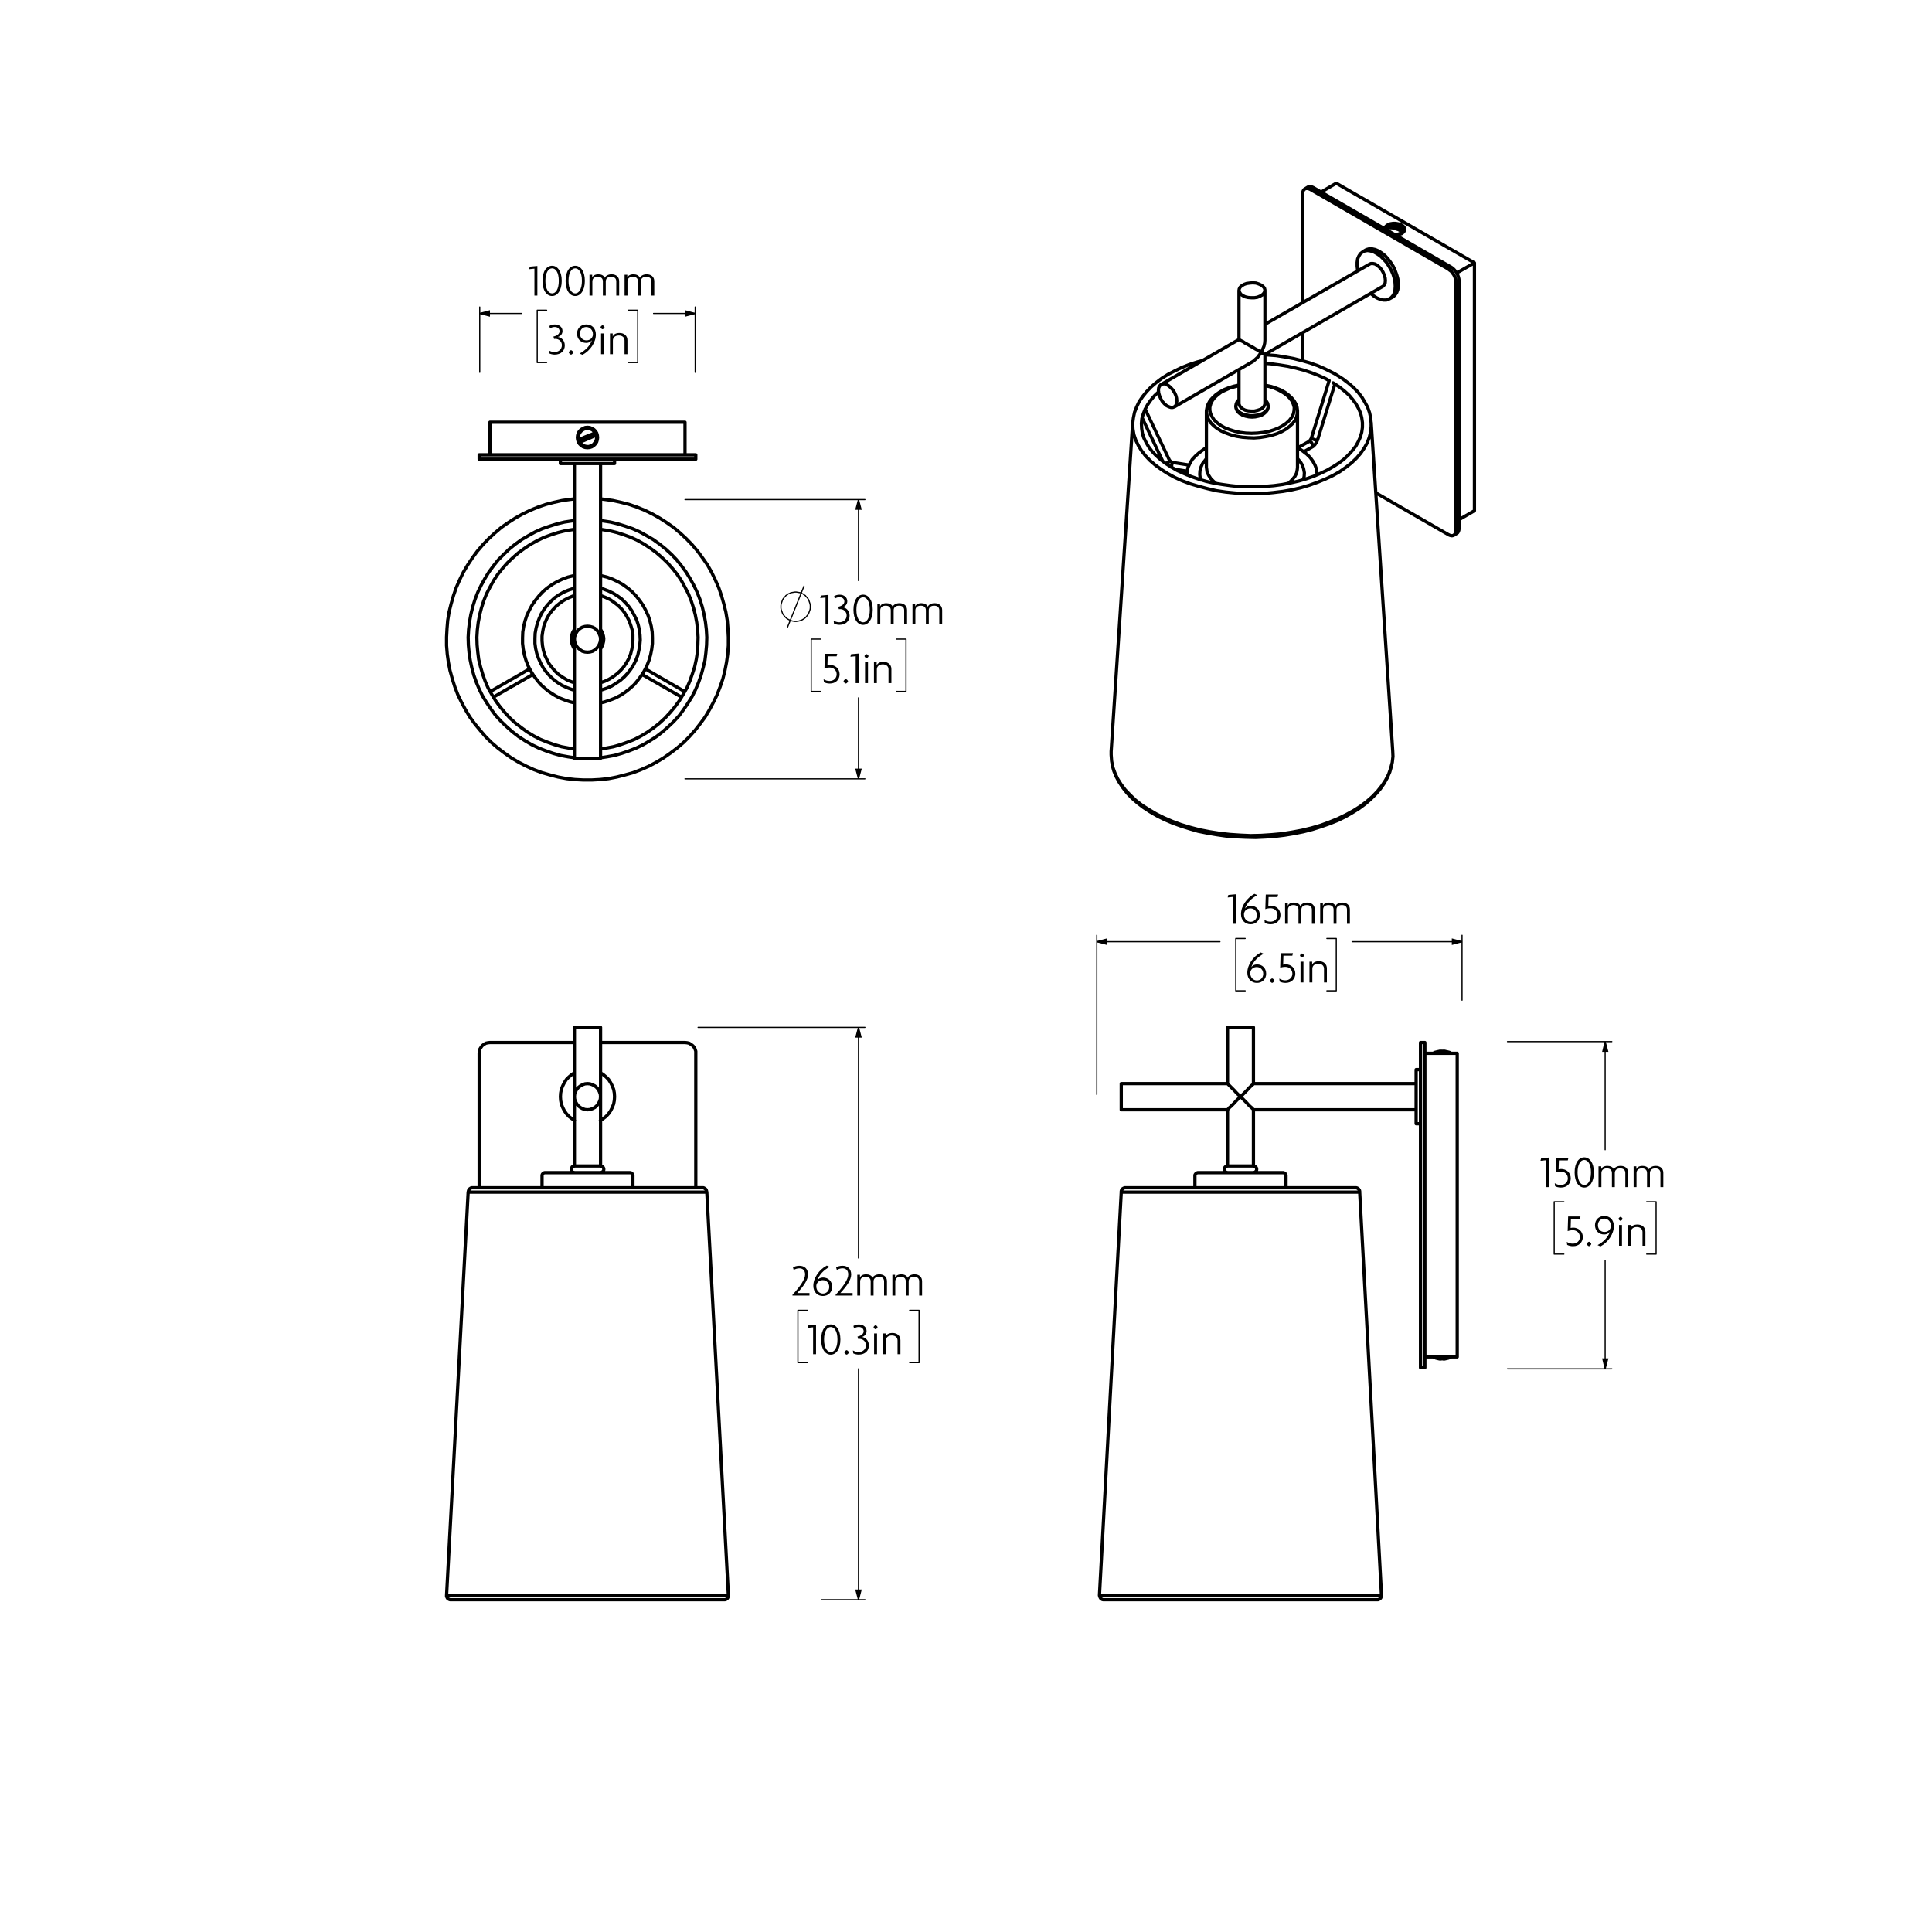 <?xml version="1.0" encoding="UTF-8"?>
<svg id="Layer_1" xmlns="http://www.w3.org/2000/svg" version="1.1" viewBox="0 0 841.89 841.89">
  <!-- Generator: Adobe Illustrator 29.4.0, SVG Export Plug-In . SVG Version: 2.1.0 Build 152)  -->
  <defs>
    <style>
      .st0 {
        stroke-width: 1.42px;
      }

      .st0, .st1 {
        stroke-linecap: round;
        stroke-linejoin: round;
      }

      .st0, .st1, .st2 {
        fill: none;
        stroke: #000;
      }

      .st1, .st2 {
        stroke-width: .51px;
      }

      .st2 {
        stroke-miterlimit: 10;
      }
    </style>
  </defs>
  <path class="st0" d="M303.2,458.99v-.9l-.3-.9-.4-.8-.6-.7-.8-.6-.8-.5-.9-.2-.9-.1M208.8,458.99v58.6M213.5,454.29l-.9.1-.9.2-.8.5-.8.6-.5.7-.5.8-.2.9-.1.9M303.2,517.59v-58.6M250.3,454.29h-36.8M298.5,454.29h-36.8M261.6,488.29l1.2-.8,1.3-1,1.1-1.2.9-1.3.7-1.4.6-1.5.3-1.6.1-1.6M250.3,467.49l-1.1.7-1.3,1.1-1.1,1.1-.9,1.4-.7,1.4-.6,1.5-.3,1.6-.1,1.6.1,1.6.3,1.6.6,1.5.7,1.4.9,1.3,1.1,1.2,1.3,1,1.2.8M267.8,477.89l-.1-1.6-.3-1.6-.6-1.5-.7-1.4-.9-1.4-1.1-1.1-1.3-1.1-1.1-.7M250.3,447.69h5.7M256,447.69h5.7M250.3,508.09h5.7M256,508.09h5.7M261.7,477.89l-.1-1.1-.4-1.1-.5-1-.7-.8-.8-.7-1-.5-1.1-.4-1.1-.1-1.1.1-1.1.4-.9.5-.9.7-.7.8-.5,1-.4,1.1-.1,1.1.1,1.1.4,1.1.5.9.7.9.9.7.9.5,1.1.4,1.1.1,1.1-.1,1.1-.4,1-.5.8-.7.7-.9.5-.9.4-1.1.1-1.1M308,519.49h-104M317.4,695.19h-122.8M237.6,510.99h2.9M240.5,510.99h33.9M250.3,447.69v30.2M261.7,477.89v-30.2M250.3,477.89v30.2M261.7,508.09v-30.2M261.7,510.99l.3-.1h.2l.3-.2.2-.2.2-.2.1-.2.1-.3v-.3M248.9,509.49v.3l.1.3.2.2.1.2.2.2.3.2h.3l.2.1M263.1,509.49v-.2l-.1-.3-.1-.2-.2-.3-.2-.1-.3-.2h-.2l-.3-.1M250.3,508.09l-.2.1h-.3l-.3.2-.2.1-.1.3-.2.2-.1.3v.2M306.1,517.59h-100.2M205.9,517.59h-.3l-.4.1-.3.2-.3.2-.2.3-.2.3-.1.4-.1.4M308,519.49l-.1-.4-.1-.4-.1-.3-.3-.3-.3-.2-.3-.2-.3-.1h-.4M204,519.49l-9.4,175.7M317.4,695.19l-9.4-175.7M196.5,697.09h119M194.6,695.19v.4l.1.3.2.4.2.3.3.2.4.2.3.1h.4M315.5,697.09h.4l.4-.1.3-.2.3-.2.2-.3.2-.4.1-.3v-.4M237.6,510.99h-.3l-.3.1-.2.1-.2.2-.2.2-.1.2-.1.3v.3M275.8,512.39v-.3l-.1-.3-.1-.2-.2-.2-.2-.2-.2-.1-.3-.1h-.3M236.2,512.39v5.2M275.8,517.59v-5.2"/>
  <path class="st0" d="M250.3,274.29l-.2.3-.6,1.1-.4,1.3-.2,1.2.1,1.3.3,1.2.5,1.2.5.9M261.7,282.79l.5-.9.5-1.2.3-1.2.1-1.3-.2-1.2-.4-1.3-.6-1.1-.2-.3M261.7,330.49h-11.4M267.8,201.99h-23.6M213.5,198.19v-14.2M298.5,198.19v-14.2M256,195.09l1-.1.9-.3.9-.6.7-.7.5-.8.3-1,.1-.9-.1-1-.3-1-.5-.8-.7-.7-.9-.5-.9-.4-1-.1-1,.1-.9.4-.9.5-.7.7-.5.8-.3,1-.1,1,.1.9.3,1,.5.8.7.7.9.6.9.3,1,.1M298.5,183.99h-85M298.5,198.19h-85M298.5,200.09h-85M298.5,198.19h4.7M303.2,200.09h-4.7M303.2,198.19v1.9M208.8,198.19h4.7M213.5,200.09h-4.7M208.8,200.09v-1.9M256,284.19l1.1-.1,1.1-.3,1-.6.8-.7.7-.8.5-1,.4-1.1.1-1.1-.1-1.1-.4-1-.5-1-.7-.9-.8-.7-1-.5-1.1-.3-1.1-.1-1.1.1-1.1.3-.9.5-.9.7-.7.9-.5,1-.4,1-.1,1.1.1,1.1.4,1.1.5,1,.7.8.9.7.9.6,1.1.3,1.1.1M232.2,293.89l-.1-.1-.1-.2-.3-.4-.2-.5M231.5,292.69l-.3-.5-.2-.4-.2-.2-.1-.1M281.3,291.49l-.1.1-.1.2-.3.4-.2.5M280.6,292.69l-.3.5-.2.4-.2.2-.1.1M250.3,250.79l-.5.1-2.4.6-2.4.9-2.3,1.1-2.1,1.2-2.1,1.5-1.9,1.6-1.7,1.8-1.6,2-1.4,2-1.2,2.2-1.1,2.3-.8,2.4-.6,2.4-.4,2.5-.1,2.5v2.5l.3,2.5.5,2.5.7,2.4.9,2.3,1.1,2.2,1.4,2.2,1.5,2,1.6,1.9,1.9,1.7,1.9,1.5,2.2,1.4,2.2,1.2,2.3.9,2.4.8,1.7.4M261.7,306.29l1.7-.4,2.4-.8,2.3-.9,2.3-1.2,2.1-1.4,1.9-1.5,1.9-1.7,1.6-1.9,1.5-2,1.4-2.2,1.1-2.2.9-2.3.7-2.4.5-2.5.3-2.5v-2.5l-.1-2.5-.4-2.5-.6-2.4-.8-2.4-1.1-2.3-1.2-2.2-1.4-2-1.6-2-1.7-1.8-1.9-1.6-2.1-1.5-2.1-1.2-2.3-1.1-2.4-.9-2.4-.6-.5-.1M261.7,217.39l1.6.2,3.7.5,3.6.8,3.5.9,3.5,1.2,3.4,1.4,3.3,1.6,3.2,1.8,3.1,2,3,2.1,2.8,2.4,2.7,2.5,2.5,2.6,2.4,2.8,2.2,3,2.1,3,1.8,3.2,1.6,3.3,1.5,3.4,1.2,3.5,1,3.5.9,3.6.6,3.6.3,3.6.2,3.7v3.7l-.3,3.7-.5,3.6-.7,3.6-.9,3.6-1.2,3.5-1.3,3.4-1.6,3.3-1.7,3.2-1.9,3.2-2.2,3-2.2,2.8-2.5,2.8-2.6,2.6-2.8,2.4-2.9,2.2-3,2.1-3.2,1.9-3.2,1.7-3.4,1.5-3.4,1.3-3.6,1-3.5.9-3.6.7-3.7.4-3.7.2h-3.6l-3.7-.2-3.6-.4-3.7-.7-3.5-.9-3.5-1-3.5-1.3-3.3-1.5-3.3-1.7-3.2-1.9-3-2.1-2.9-2.2-2.8-2.4-2.6-2.6-2.4-2.8-2.3-2.8-2.2-3-1.9-3.2-1.7-3.2-1.6-3.3-1.3-3.4-1.1-3.5-1-3.6-.7-3.6-.5-3.6-.3-3.7v-3.7l.2-3.7.3-3.6.6-3.6.9-3.6,1-3.5,1.2-3.5,1.5-3.4,1.6-3.3,1.9-3.2,2-3,2.2-3,2.4-2.8,2.5-2.6,2.7-2.5,2.8-2.4,3-2.1,3.1-2,3.2-1.8,3.3-1.6,3.4-1.4,3.5-1.2,3.5-.9,3.6-.8,3.7-.5,1.6-.2M250.3,330.19l-2.7-.4-3.3-.6-3.2-.9-3.2-1.1-3.1-1.2-3.1-1.5-2.9-1.7-2.8-1.8-2.7-2.1-2.5-2.2-2.4-2.3-2.3-2.5-2-2.7-1.9-2.8-1.8-2.9-1.5-3-1.3-3.1-1.1-3.1-.9-3.3-.7-3.3-.5-3.3-.3-3.3-.1-3.4.2-3.4.4-3.3.6-3.3.8-3.3,1-3.2,1.2-3.1,1.5-3.1,1.6-2.9,1.8-2.9,2-2.7,2.1-2.6,2.4-2.4,2.4-2.3,2.6-2.1,2.8-2,2.9-1.7,2.9-1.6,3.1-1.4,3.2-1.1,3.2-1,3.3-.8,3.3-.5,1-.1M261.7,226.89l1,.1,3.3.5,3.3.8,3.2,1,3.2,1.1,3.1,1.4,2.9,1.6,2.9,1.7,2.8,2,2.6,2.1,2.5,2.3,2.3,2.4,2.1,2.6,2,2.7,1.8,2.9,1.6,2.9,1.5,3.1,1.2,3.1,1,3.2.8,3.3.6,3.3.4,3.3.2,3.4-.1,3.4-.3,3.3-.4,3.3-.8,3.3-.9,3.3-1.1,3.1-1.3,3.1-1.5,3-1.8,2.9-1.9,2.8-2,2.7-2.3,2.5-2.4,2.3-2.5,2.2-2.7,2.1-2.8,1.8-2.9,1.7-3.1,1.5-3.1,1.2-3.2,1.1-3.2.9-3.3.6-2.7.4M250.3,297.49l-1.3-.4-1.9-.8-1.8-1.1-1.8-1.2-1.5-1.4-1.4-1.6-1.3-1.7M261.7,259.49l.3.1,2,.8,1.9.9,1.7,1.2,1.7,1.3,1.5,1.5,1.3,1.6,1.1,1.8,1,1.9.7,2,.6,2,.3,2.1v2.1l-.1,2.1-.4,2.1-.5,2-.8,2-1,1.8-1.2,1.8-1.4,1.6-1.5,1.4-1.7,1.3-1.8,1.1-1.9.9-1.8.6M239.3,289.29l-1-1.9-.9-1.9-.6-2-.4-2.1-.2-2.1v-2.1l.3-2.1.4-2,.7-2,.9-2,1.1-1.8,1.3-1.6,1.5-1.6,1.6-1.3,1.7-1.2,1.9-1,1.9-.8.8-.3M253,192.59l-.1-.2-.1-.1v-.1l-.1-.1-.1-.2v-.3l-.1-.1M259.1,188.79v.1l.1.1.1.1v.2l.1.1v.1l.1.2v.1M252.6,192.69l.9-.4.9-.3.9-.4.9-.4,1-.4.9-.4.9-.4.8-.3M252.6,192.69l.6.7.7.6.9.4.9.2h.9l.9-.3.9-.4.6-.7.6-.8.3-.9.1-.9-.2-.9M259.4,188.59l-.9.4-.9.4-.9.3-.9.4-1,.4-.9.4-.9.4-.8.4M259.4,188.59l-.6-.7-.7-.6-.9-.4-.9-.2h-.9l-.9.3-.9.5-.6.6-.6.8-.3.9-.1.9.2,1M261.7,330.49v-52M250.3,278.49v52M261.7,278.49v-76.5M250.3,201.99v76.5M267.8,201.99v-1.9M244.2,200.09v1.9M225.6,297.69l6.6-3.8M230.7,291.49l-6.5,3.8M223.3,298.99l.2-.1.2-.1.3-.1.2-.2.4-.2.3-.2.3-.2.4-.2M224.2,295.29l-.4.2-.3.2-.4.2-.3.2-.3.1-.2.2-.2.1-.2.1M221.9,296.59l-8.3,4.8M215,303.79l8.3-4.8M287.8,295.29l-6.5-3.8M279.8,293.89l6.6,3.8M290.1,296.59l-.2-.1-.2-.1-.2-.2-.3-.1-.3-.2-.4-.2-.3-.2-.4-.2M286.4,297.69l.4.2.3.2.4.2.3.2.2.2.3.1.2.1.2.1M288.7,298.99l8.3,4.8M298.4,301.39l-8.3-4.8M250.3,326.39l-2.4-.4-3.2-.6-3.1-.9-3.1-1.1-3-1.2-2.9-1.5-2.8-1.7-2.6-1.9-2.6-2-2.4-2.2-2.2-2.4-2.1-2.5-1.9-2.6-1.7-2.8-1.6-2.8-1.3-3-1.1-3.1-.9-3.1-.8-3.2-.4-3.2-.3-3.2-.1-3.3.2-3.2.4-3.3.6-3.2.8-3.1,1-3.1,1.2-3,1.5-2.9,1.6-2.9,1.8-2.7,2-2.5,2.2-2.5,2.3-2.2,2.5-2.2,2.6-1.9,2.7-1.8,2.9-1.6,2.9-1.4,3-1.1,3.1-1,3.2-.8,3.2-.5.8-.1M261.7,230.69l.8.1,3.2.5,3.2.8,3.1,1,3,1.1,3,1.4,2.8,1.6,2.7,1.8,2.6,1.9,2.5,2.2,2.3,2.2,2.2,2.5,2,2.5,1.8,2.7,1.6,2.9,1.5,2.9,1.2,3,1,3.1.8,3.1.6,3.2.4,3.3.2,3.2-.1,3.3-.2,3.2-.5,3.2-.7,3.2-1,3.1-1.1,3.1-1.3,3-1.6,2.8-1.7,2.8-1.9,2.6-2.1,2.5-2.2,2.4-2.4,2.2-2.5,2-2.7,1.9-2.8,1.7-2.9,1.5-3,1.2-3.1,1.1-3.1.9-3.2.6-2.4.4M250.3,256.29l-.6.2-2.1.7-2.1.9-1.9,1.1M261.7,300.79l.6-.2,2.1-.7,2.1-.9,1.9-1.2,1.9-1.3,1.7-1.5,1.5-1.6,1.4-1.8,1.2-1.9,1-2,.8-2.1.5-2.2.4-2.2.2-2.3-.1-2.2-.3-2.3-.5-2.2-.7-2.1-1-2-1.1-2-1.3-1.8-1.5-1.7-1.6-1.6-1.8-1.3-1.9-1.2-2.1-1-2.1-.8-1.3-.4M243.6,259.19l-1.9,1.3-1.6,1.5-1.6,1.7-1.4,1.8-1.2,1.9-.9,2-.8,2.1-.6,2.2-.4,2.2-.1,2.2v2.3l.3,2.2.5,2.2.8,2.2.9,2,1.1,2,1.3,1.8,1.5,1.7,1.6,1.5,1.8,1.4,1.9,1.2,2.1,1,2.1.8,1.3.4"/>
  <path class="st0" d="M488.6,483.59v-5.7M488.6,477.89v-5.7M540.6,477.89l-1,.9-.9.9-.8.9-.8.8-.7.7-.6.5-.4.5-.3.3-.2.1v.1M534.9,447.69h11.3M534.9,472.19h0l.2.2.3.3.4.4.6.6.7.7.8.8.8.9.9.9,1,.9M540.6,477.89l.9-.9.9-.9.9-.9.7-.8.7-.7.6-.6.5-.4.3-.3.1-.2M546.2,483.59v-.1l-.1-.1-.3-.3-.5-.5-.6-.5-.7-.7-.7-.8-.9-.9-.9-.9-.9-.9M534.9,508.09h11.3M617.1,489.69h0v-11.8M617.1,477.89v-11.8M620.9,591.29h14.1M635,591.29v-132.3M620.9,458.99h14.1M620.9,454.29v4.7M619,458.99v-4.7M619,454.29h1.9M619,595.99v-4.7M620.9,595.99h-1.9M620.9,591.29v4.7M619,591.29v-132.3M620.9,591.29v-132.3M592.5,519.49h-103.9M602,695.19h-122.9M522.1,510.99h36.9M628.4,592.09h.1l.4.1M628.4,592.09h0l-.5.1M628.4,592.09h.1l.4.1.5-.1.4-.1.4-.3.4-.4M629.6,591.29l-.4.4-.4.3-.5.1-.4.1h-.1M630.5,458.99l-.4-.4-.4-.3-.3-.2h-.8l-.2.1M627.8,458.09h.5l.4.2.4.3.3.4M488.6,483.59h46.3M534.9,472.19h-46.3M534.9,483.59v24.5M546.2,508.09v-24.5M534.9,447.69v24.5M546.2,472.19v-24.5M546.2,483.59h70.9M617.1,472.19h-70.9M546.2,510.99l.3-.1h.3l.2-.2.2-.2.2-.2.1-.2.1-.3v-.3M533.5,509.49v.3l.1.3.1.2.2.2.2.2.2.2h.3l.3.1M547.6,509.49v-.2l-.1-.3-.1-.2-.2-.3-.2-.1-.2-.2h-.3l-.3-.1M534.9,508.09l-.3.1h-.3l-.2.2-.2.1-.2.3-.1.2-.1.3v.2M617.1,489.69h1.9M619,466.09h-1.9M590.6,517.59h-100.1M490.5,517.59h-.4l-.3.1-.4.2-.3.2-.2.3-.2.3-.1.4v.4M592.5,519.49v-.4l-.1-.4-.2-.3-.2-.3-.3-.2-.3-.2-.4-.1h-.4M488.6,519.49l-9.5,175.7M602,695.19l-9.5-175.7M481,697.09h119.1M479.1,695.19l.1.4.1.3.2.4.2.3.3.2.3.2.4.1h.3M600.1,697.09h.4l.3-.1.3-.2.3-.2.3-.3.1-.4.1-.3.1-.4M520.7,512.39v5.2M560.4,517.59v-5.2M522.1,510.99h-.2l-.3.1-.3.1-.2.2-.1.2-.2.2-.1.3v.3M560.4,512.39v-.3l-.1-.3-.1-.2-.2-.2-.2-.2-.3-.1-.2-.1h-.3M629.1,592.19h.4l.4-.1.5-.1.4-.1.4-.1.4-.2.4-.1.4-.2M624.5,591.29l.4.2.4.1.4.2.4.1.4.1.4.1.5.1h.4M632.4,458.99l-.4-.2-.4-.2-.4-.1-.4-.1-.5-.1-.4-.1-.4-.1h-.5M627.8,458.09h-.4l-.4.1-.5.1-.4.1-.4.1-.4.1-.4.2-.4.2"/>
  <path class="st0" d="M538.5,177.14l.1.5.3.8.7.8,1,.7M540.6,179.94l1.2.6,1.3.3,1.5.3h1.5l1.6-.2,1.4-.3,1.2-.5,1-.7.8-.8.4-.8.2-.8M510.5,203.64v-.4l.1-.6.1-.5.2-.4M510.9,201.74l.1-.2h.1M507.9,201.94h.1l.5-.2.5-.2.4-.3.2-.4M509.6,200.84l.1-.2-.1-.1M570.3,192.44l.3-.1.4.1M571,192.44l.4.3.3.5.2.5.1.5-.1.4-.2.2M571.5,190.74v.1l.1.2.3.2M571.9,191.24l.5.2.5.2.5.1h.4l.3-.1.1-.1M539.9,168.04l-1.5.4-2.3.6-2,.9-1.9.9-1.6,1.2-1.3,1.2-1,1.3-.7,1.4M527.6,175.94l-.4,1.5v1.4l.3,1.4.7,1.4.9,1.4,1.3,1.2,1.6,1.2,1.8,1,2.1.8,2.2.7,2.4.5,2.4.3,2.5.1,2.5-.1,2.5-.3,2.4-.4,2.2-.7,2.1-.8,1.8-1,1.6-1.1,1.4-1.3,1-1.3.7-1.4.3-1.4.1-1.5-.4-1.4-.6-1.4-1-1.3-1.3-1.3-1.6-1.1-1.8-1-2-.9-2.2-.7-1.9-.4M565.4,179.34l-.1,1-.3,1.4-.7,1.5-1.1,1.4-1.3,1.2-1.6,1.2-1.9,1.1-2.1.9-2.3.7-2.4.5-2.5.4-2.6.2-2.6-.1-2.5-.2-2.5-.4-2.4-.6-2.2-.8-2.1-.9-1.8-1.1-1.5-1.2-1.3-1.3-.9-1.4-.7-1.4-.2-1.5-.1-.4M635.8,230.24l-.1.8-.2.6-.3.5-.4.3M569.9,81.54l.5-.2h.6l.6.1.7.3M597.3,127.84l1.3,1.1,1.4.9,1.5.6,1.3.3h1.3l1.1-.4,1-.6.8-.9.6-1.1.3-1.4.1-1.6M608,124.74l-.1-1.7-.3-1.7-.6-1.9-.8-1.8-1-1.7-1.1-1.7-1.3-1.4-1.3-1.3-1.5-1-1.4-.8-1.4-.4-1.3-.2-1.2.2-1,.5-.9.7-.7,1.1-.5,1.2-.2,1.5v1.6l.2,1.8.1.3M608.1,102.44l1-.1,1-.3,1-.5.6-.5.4-.7v-.7l-.3-.7-.6-.6-.8-.5-1.1-.3-1.1-.2h-1.2l-1.2.2-1,.4-.8.6-.5.6-.2.5M642.5,114.54l-60.2-34.7M575.6,83.74l6.7-3.9M642.5,222.54v-108M634.8,118.94l7.7-4.4M635.8,226.44l6.7-3.9M632.4,116.44l-60.1-34.7M572.3,81.74l-1.3.8M635.8,230.24v-108M634.4,231.04l1.4-.8M635.8,122.24l-1.4.8M632.4,116.44l.7.5.6.6.6.7.5.7.4.9.3.8.2.8.1.8M631.1,117.24l1.3-.8M606.9,129.44l.2-.1.8-.8.7-1,.5-1.3.2-1.4v-1.7l-.2-1.7-.5-1.8-.7-1.9-.8-1.7-1.1-1.7-1.2-1.6-1.3-1.4-1.4-1.1-1.4-.9-1.4-.6-1.4-.3h-1.3l-1.1.3-.4.2M567.6,145.04v12.2M567.6,84.44v47.5M599.5,214.74l31.6,18.2M631.1,232.94l.6.3.7.2h.5l.6-.2.4-.4.3-.5.2-.6v-.7M634.4,231.04v-108M634.4,123.04v-.8l-.2-.8-.3-.9-.4-.8-.6-.8-.5-.7-.7-.5-.6-.5M631.1,117.24l-60.1-34.7M571,82.54l-.7-.3-.6-.1h-.6l-.5.2-.4.3-.3.5-.2.6-.1.7M602.5,124.84l.2-.1.5-.6.4-.8.1-1.1M603.7,122.24l-.1-1.1-.4-1.3-.5-1.2-.7-1.2-.9-1-.9-.8-1-.6-.9-.2h-.9l-.5.2M539.9,175.94v.1l.3.8.5.7.9.7M541.6,178.24l1,.5,1.3.3,1.3.1h1.4l1.3-.3,1.2-.4.9-.5.7-.7.4-.8.1-.5M551.2,154.44h0l-.1-.1-.3-.1-.6-.3-.6-.4M549.6,153.54l.6-1.3.6-1.4.3-1.3.1-1.3v-.3M541.6,128.84l1,.5,1.3.3,1.3.1h1.4l1.3-.2,1.2-.5.9-.5.7-.7.4-.7.1-.8-.2-.8-.6-.7-.8-.6-1.1-.5-1.2-.4-1.4-.1-1.3.1-1.4.2-1.1.4-1,.6-.7.6-.4.8-.1.8.3.7.5.8.9.6M549.6,153.54l-.8,1.1-.8,1.1-1,.9-.9.8-.5.3M539.9,147.94h0l.2.1.3.2.5.3.7.3.7.5.9.5.9.5,1,.6,1,.5.9.6,1,.5.8.5.8.5M512.8,174.74l-.1-1.2-.3-1.2-.6-1.3-.7-1.1-.9-1-.9-.8-1-.6-.9-.3-.9.1-.7.3-.5.6-.4.8-.1,1.1.1,1.1.4,1.3.5,1.2.7,1.2.9,1,.9.8,1,.5.9.3h.9l.7-.3.6-.6.3-.9.1-1M509.6,200.54h0M525.7,195.04l-1.2.8-1.9,1.4-1.7,1.5-1.4,1.5-1,1.7-.8,1.7-.4,1.8-.1,1.3M573.9,206.74v-.4l-.2-1.8-.6-1.7-.9-1.7-1.2-1.7-1.5-1.5-1.8-1.4-2.1-1.4-.2-.1M597.5,185.24v.5l-.2,2.4-.6,2.4-.9,2.4-1.3,2.3-1.5,2.2-1.9,2.2-2.2,2.1-2.4,1.9-2.7,1.9-3,1.7-3.2,1.5-3.4,1.4-3.6,1.3-3.7,1.1-3.9.9-4,.7-4.1.5-4.1.4-4.2.1h-4.2l-4.1-.3-4.1-.4-4.1-.6-3.9-.9-3.8-1-3.7-1.1-3.5-1.3-3.3-1.5-3.1-1.7-2.8-1.8-2.6-1.9-2.3-2-2-2.1-1.7-2.2-1.4-2.3-1.1-2.3-.8-2.4-.4-2.4-.1-2.1M606.9,327.34l.1,2.3-.3,2.6-.7,2.6-.9,2.6-1.3,2.5-1.6,2.4-1.9,2.4-2.2,2.3-2.5,2.2-2.8,2.1-3,1.9-3.3,1.8-3.5,1.7-3.7,1.5-3.8,1.4-4.1,1.2-4.2,1-4.3.8-4.4.7-4.4.4-4.6.3-4.5.1-4.5-.2-4.5-.3-4.5-.5-4.4-.7-4.2-.8-4.2-1.1-4-1.2-3.8-1.4-3.7-1.6-3.4-1.7-3.2-1.9-3-1.9-2.7-2.1-2.4-2.3-2.2-2.3-1.8-2.4-1.5-2.4-1.2-2.6-.9-2.5-.5-2.6-.2-2.7v-1.6M523.2,209.14l-.1-.4v-.2M525.7,199.84l-.6.8-1.1,1.4-.7,1.6M567.9,209.04l.4-1.4.1-1.6-.3-1.6-.5-1.6-.9-1.5-1.2-1.4-.1-.1M523.3,203.64l-.4,1.5-.1,1.6.2,1.6.2.7M529.9,210.64l-1-.8-1.3-1.3-.9-1.4-.7-1.4-.2-1.5-.1-.6M565.4,203.64l-.1,1-.3,1.5-.7,1.4-1.1,1.4-1.3,1.3-.6.4M525.7,179.54v-.2M611.2,101.04h-.1M611.6,100.44v.4M604.3,99.14v-.4M611.6,100.44l-.9-.5-.9-.5-.9-.3-1-.3-.9-.2h-1.8l-.9.1M611.6,100.44l.1-.7-.3-.7-.7-.6-.9-.5-1.2-.3h-1.2l-1.3.2-1,.3-.8.6M611.6,100.84l.1-.6M611.2,101.04l.4-.2M611.2,101.04v.1l-.1.1M610.7,101.84l.4-.4M611.1,101.44v-.4M603.9,99.34l.8-.1h1.9l.9.2.9.3,1,.3.9.5.8.5M607.7,102.24l.4-.1,1.2-.1,1-.4.8-.6M603.9,99.34l-.2.6M633.5,233.24l1.3-.8M569.9,81.54l-1.3.8M605.6,130.14l1.3-.7M595.1,108.94l-1.3.8M540.9,180.54l.6.4,1.3.4,1.4.3,1.4.1,1.4-.1,1.4-.3,1.3-.4,1.1-.7.9-.8.6-.8.3-.9v-.7M538.5,177.14l.1.7.4,1,.6.8.8.7.5.2M539.9,174.24h-.1l-.7.8-.4.9-.2,1v.2M552.6,177.04v-.3l-.2-1-.5-.8-.7-.7M551.2,154.44l51.3-29.6M596.9,115.04l-45.7,26.3M539.9,161.04v14.9M551.2,175.94v-21.5M539.9,126.54v21.4M551.2,147.94v-21.4M511.7,177.34l33.9-19.6M539.9,147.94l-33.9,19.6M511.1,201.54l-.3-.1-.4-.2-.4-.3-.3-.3-.1-.1M512.3,204.54l5,.8M518.1,202.64l-7-1.1M509.6,200.54l-10.6-22.3M497.7,182.04l9,19M571.7,194.84l.5-.3.8-.8.6-.9.5-1,.1-.3M571.5,190.74l-.1.3-.3.5-.3.5-.4.2-.1.2M570.3,192.44l-4.8,2.7M568.2,196.84l3.5-2M574.2,191.54l7.5-24.2M579.2,165.84l-7.7,24.9M517.2,206.74v.2M573.9,206.94v-.2M484.7,333.34v.2l.7,2.5,1,2.4,1.3,2.4,1.6,2.4,1.8,2.3,2.1,2.2,2.4,2.1,2.6,2,2.9,1.9,3.1,1.8,3.2,1.6,3.5,1.5,3.6,1.3,3.8,1.2,3.8,1.1,4,.8,4.1.7,4.2.6,4.2.3,4.3.2,4.3.1,4.2-.2,4.3-.3,4.1-.5,4.2-.7,4-.8,3.9-1,3.8-1.2,3.7-1.3,3.5-1.4,3.3-1.6,3.1-1.8,2.9-1.8,2.7-2,2.4-2.1,2.2-2.2,2-2.3,1.6-2.3,1.4-2.5,1.1-2.5.7-2.5.2-.6M524,157.14l-2.3.6-3.4,1.1-3.3,1.3-3.1,1.5-2.9,1.5-2.7,1.7-2.5,1.9-2.2,1.9-2,2.1-1.7,2.1-1.5,2.2-1.1,2.3-.9,2.3-.5,2.4-.3,2.3v.5M597.5,185.24v-.8l-.2-2.3-.5-2.3-.8-2.3-1.2-2.2-1.3-2.2-1.7-2.2-1.9-2-2.2-1.9-2.5-1.9-2.5-1.6-.8-.5-1.5-.8-3-1.5-3.2-1.4-3.4-1.2-3.5-1-3.6-.9-3.8-.7-3.8-.6-3.9-.3-.9-.1M551.2,158.34l2.7.2,3.7.5,3.7.6,3.5.8,3.4.9,3.3,1.1,3.1,1.2,2.9,1.3,1.6.9M580.9,166.84l.5.3,2.4,1.6,2.1,1.7,2,1.8,1.6,1.9,1.4,1.9,1.1,2,.9,2,.5,2,.3,2.1v2.1l-.3,2.1-.6,2.1-.9,2-1.1,2-1.5,1.9-1.7,1.9-1.9,1.8-2.2,1.7-2.5,1.6-2.6,1.5-2.9,1.4-3,1.3-3.2,1.1-3.4,1-3.5.8-3.6.7-3.7.5-3.7.3-3.8.2h-3.7l-3.8-.1-3.8-.4-3.6-.5-3.7-.6-3.5-.8-3.3-1-3.2-1.1-3.1-1.3-2.9-1.3-2.6-1.5-2.5-1.6-2.2-1.7-2-1.8-1.7-1.8-1.5-2-1.1-1.9-1-2-.6-2-.3-2.1-.1-2.1.2-2.1.6-2.1.8-2,1.1-2,1.4-2,1.6-1.9,1.8-1.7M493.6,184.04l-9.4,143.3M606.9,327.34l-9.4-143.3M525.7,179.34v24.3M565.4,203.64v-24.3M526.2,176.64l-.2.8-.3,1.5.1.6M539.9,167.84h-.1l-2.3.5-2.2.7-2,.8-1.8,1-1.6,1.1-1.4,1.3-1.2,1.3-.8,1.5-.3.6M565.4,179.34v-.4l-.2-1.5-.5-1.4-.8-1.4-1.1-1.3-1.3-1.2-1.6-1.2-1.8-1-2-.8-2.1-.7-2.3-.5-.5-.1M611.7,100.24v-.3M603.7,99.94h0"/>
  <g>
    <path d="M345.32,564.55v-.3c3.56-3.86,5.52-6.88,5.52-8.9,0-1.82-1.08-2.66-2.5-2.66-.9,0-1.82.3-2.48.72l-.3-1.1c.7-.46,1.66-.74,2.78-.74,2.2,0,3.78,1.32,3.78,3.82,0,2.3-1.9,5.04-4.72,8.06h5.34v1.1h-7.42Z"/>
    <path d="M358.58,564.75c-2.26,0-4.16-1.62-4.16-4.44,0-3.42,2.5-7.02,5.84-8.82l1.28.56c-2.56,1.36-4.54,3.38-5.38,5.84.54-.68,1.32-1.2,2.46-1.2,2.38,0,4.02,1.7,4.02,4.04s-1.7,4.02-4.06,4.02ZM358.54,557.85c-1.32,0-2.46.7-2.8,2.18-.02.18-.02.38-.02.56,0,1.78,1.32,3.1,2.88,3.1s2.76-1.2,2.76-2.9-1.18-2.94-2.82-2.94Z"/>
    <path d="M364.12,564.55v-.3c3.56-3.86,5.52-6.88,5.52-8.9,0-1.82-1.08-2.66-2.5-2.66-.9,0-1.82.3-2.48.72l-.3-1.1c.7-.46,1.66-.74,2.78-.74,2.2,0,3.78,1.32,3.78,3.82,0,2.3-1.9,5.04-4.72,8.06h5.34v1.1h-7.42Z"/>
    <path d="M385.25,564.55v-6.14c0-1.18-.64-2.02-2.24-2.02s-2.34.84-2.34,2.02v6.14h-1.26v-6.14c0-1.18-.62-2.02-2.22-2.02s-2.36.84-2.36,2.02v6.14h-1.26v-9.06h1.18v1.22h.02c.28-.76,1.12-1.42,2.72-1.42,1.22,0,2.32.5,2.76,1.54.34-.86,1.46-1.54,2.94-1.54,1.98,0,3.32,1.12,3.32,3.02v6.24h-1.26Z"/>
    <path d="M400.55,564.55v-6.14c0-1.18-.64-2.02-2.24-2.02s-2.34.84-2.34,2.02v6.14h-1.26v-6.14c0-1.18-.62-2.02-2.22-2.02s-2.36.84-2.36,2.02v6.14h-1.26v-9.06h1.18v1.22h.02c.28-.76,1.12-1.42,2.72-1.42,1.22,0,2.32.5,2.76,1.54.34-.86,1.46-1.54,2.94-1.54,1.98,0,3.32,1.12,3.32,3.02v6.24h-1.26Z"/>
  </g>
  <g>
    <path d="M354.32,590.11v-11.72l-2.3.24.28-1.1,3.3-.3v12.88h-1.28Z"/>
    <path d="M362.02,590.31c-2.28,0-4.2-2.26-4.2-6.6s1.92-6.58,4.2-6.58,4.2,2.3,4.2,6.58-1.94,6.6-4.2,6.6ZM362.02,578.26c-1.54,0-2.92,1.76-2.92,5.44s1.38,5.48,2.92,5.48,2.92-1.76,2.92-5.48-1.4-5.44-2.92-5.44Z"/>
    <path d="M368.93,590.31c-.32,0-.98-.66-.98-.98,0-.3.66-.98.98-.98s.98.68.98.98c0,.32-.66.98-.98.98Z"/>
    <path d="M374.17,590.29c-.82,0-1.72-.22-2.34-.54l-.16-1.28c.68.42,1.62.7,2.44.7,1.74,0,3.24-1.08,3.24-3,0-1.5-1.24-2.74-2.8-2.74-.18,0-.4.02-.6.04l-.28-1.06c1.6-.28,2.68-1.18,2.68-2.3,0-1.02-.78-1.86-2.1-1.86-.76,0-1.42.2-2.08.62l-.28-1.08c.68-.4,1.48-.64,2.4-.64,1.98,0,3.34,1.22,3.34,2.86,0,1.36-.94,2.32-2.04,2.6,1.56.18,3.04,1.54,3.04,3.68,0,2.32-1.66,4-4.46,4Z"/>
    <path d="M381.54,579.24c-.28,0-.88-.6-.88-.88,0-.3.6-.88.88-.88.3,0,.88.58.88.88,0,.28-.58.88-.88.88ZM380.9,590.11v-9.06h1.28v9.06h-1.28Z"/>
    <path d="M391.12,590.11v-5.98c0-1.26-.9-2.18-2.5-2.18s-2.58.92-2.58,2.18v5.98h-1.26v-9.06h1.18v1.36h.02c.3-.84,1.22-1.56,2.94-1.56,1.98,0,3.46,1.18,3.46,3.16v6.1h-1.26Z"/>
  </g>
  <g>
    <path d="M232.88,128.79v-11.72l-2.3.24.28-1.1,3.3-.3v12.88h-1.28Z"/>
    <path d="M240.58,128.99c-2.28,0-4.2-2.26-4.2-6.6s1.92-6.58,4.2-6.58,4.2,2.3,4.2,6.58-1.94,6.6-4.2,6.6ZM240.58,116.94c-1.54,0-2.92,1.76-2.92,5.44s1.38,5.48,2.92,5.48,2.92-1.76,2.92-5.48-1.4-5.44-2.92-5.44Z"/>
    <path d="M250.66,128.99c-2.28,0-4.2-2.26-4.2-6.6s1.92-6.58,4.2-6.58,4.2,2.3,4.2,6.58-1.94,6.6-4.2,6.6ZM250.66,116.94c-1.54,0-2.92,1.76-2.92,5.44s1.38,5.48,2.92,5.48,2.92-1.76,2.92-5.48-1.4-5.44-2.92-5.44Z"/>
    <path d="M268.55,128.79v-6.14c0-1.18-.64-2.02-2.24-2.02s-2.34.84-2.34,2.02v6.14h-1.26v-6.14c0-1.18-.62-2.02-2.22-2.02s-2.36.84-2.36,2.02v6.14h-1.26v-9.06h1.18v1.22h.02c.28-.76,1.12-1.42,2.72-1.42,1.22,0,2.32.5,2.76,1.54.34-.86,1.46-1.54,2.94-1.54,1.98,0,3.32,1.12,3.32,3.02v6.24h-1.26Z"/>
    <path d="M283.85,128.79v-6.14c0-1.18-.64-2.02-2.24-2.02s-2.34.84-2.34,2.02v6.14h-1.26v-6.14c0-1.18-.62-2.02-2.22-2.02s-2.36.84-2.36,2.02v6.14h-1.26v-9.06h1.18v1.22h.02c.28-.76,1.12-1.42,2.72-1.42,1.22,0,2.32.5,2.76,1.54.34-.86,1.46-1.54,2.94-1.54,1.98,0,3.32,1.12,3.32,3.02v6.24h-1.26Z"/>
  </g>
  <g>
    <path d="M241.66,154.53c-.82,0-1.72-.22-2.34-.54l-.16-1.28c.68.42,1.62.7,2.44.7,1.74,0,3.24-1.08,3.24-3,0-1.5-1.24-2.74-2.8-2.74-.18,0-.4.02-.6.04l-.28-1.06c1.6-.28,2.68-1.18,2.68-2.3,0-1.02-.78-1.86-2.1-1.86-.76,0-1.42.2-2.08.62l-.28-1.08c.68-.4,1.48-.64,2.4-.64,1.98,0,3.34,1.22,3.34,2.86,0,1.36-.94,2.32-2.04,2.6,1.56.18,3.04,1.54,3.04,3.68,0,2.32-1.66,4-4.46,4Z"/>
    <path d="M248.83,154.55c-.32,0-.98-.66-.98-.98,0-.3.66-.98.98-.98s.98.68.98.98c0,.32-.66.98-.98.98Z"/>
    <path d="M253.83,154.63l-1.28-.56c2.56-1.38,4.54-3.38,5.39-5.82-.54.68-1.34,1.18-2.48,1.18-2.38,0-4.02-1.72-4.02-4.06s1.7-4,4.06-4,4.16,1.6,4.16,4.42c0,3.42-2.48,7.04-5.83,8.84ZM255.47,142.5c-1.56,0-2.76,1.18-2.76,2.88s1.18,2.94,2.82,2.94c1.34,0,2.48-.7,2.82-2.2.02-.18.02-.36.02-.54,0-1.78-1.34-3.08-2.9-3.08Z"/>
    <path d="M262.56,143.48c-.28,0-.88-.6-.88-.88,0-.3.6-.88.88-.88.3,0,.88.58.88.88,0,.28-.58.88-.88.88ZM261.92,154.35v-9.06h1.28v9.06h-1.28Z"/>
    <path d="M272.15,154.35v-5.98c0-1.26-.9-2.18-2.5-2.18s-2.58.92-2.58,2.18v5.98h-1.26v-9.06h1.18v1.36h.02c.3-.84,1.22-1.56,2.94-1.56,1.98,0,3.46,1.18,3.46,3.16v6.1h-1.26Z"/>
  </g>
  <path class="st2" d="M343.1,273.49l7.3-18.2M353.1,264.39v-.6l-.1-.6-.2-.6-.2-.6-.2-.6-.3-.5-.4-.5-.4-.4-.4-.5-.5-.3-.5-.4-.5-.2-.6-.3-.6-.1-.6-.1-.6-.1h-.6l-.6.1-.6.1-.6.1-.5.3-.6.2-.5.4-.5.3-.4.5-.4.4-.4.5-.3.5-.2.6-.2.6-.2.6-.1.6v1.2l.1.6.2.6.2.5.2.6.3.5.4.5.4.5.4.4.5.4.5.3.6.3.5.2.6.2.6.1.6.1h.6l.6-.1.6-.1.6-.2.6-.2.5-.3.5-.3.5-.4.4-.4.4-.5.4-.5.3-.5.2-.6.2-.5.2-.6.1-.6v-.6"/>
  <g>
    <path d="M359.73,272.1v-11.72l-2.3.24.28-1.1,3.3-.3v12.88h-1.28Z"/>
    <path d="M365.77,272.28c-.82,0-1.72-.22-2.34-.54l-.16-1.28c.68.42,1.62.7,2.44.7,1.74,0,3.24-1.08,3.24-3,0-1.5-1.24-2.74-2.8-2.74-.18,0-.4.02-.6.04l-.28-1.06c1.6-.28,2.68-1.18,2.68-2.3,0-1.02-.78-1.86-2.1-1.86-.76,0-1.42.2-2.08.62l-.28-1.08c.68-.4,1.48-.64,2.4-.64,1.98,0,3.34,1.22,3.34,2.86,0,1.36-.94,2.32-2.04,2.6,1.56.18,3.04,1.54,3.04,3.68,0,2.32-1.66,4-4.46,4Z"/>
    <path d="M376.11,272.3c-2.28,0-4.2-2.26-4.2-6.6s1.92-6.58,4.2-6.58,4.2,2.3,4.2,6.58-1.94,6.6-4.2,6.6ZM376.11,260.26c-1.54,0-2.92,1.76-2.92,5.44s1.38,5.48,2.92,5.48,2.92-1.76,2.92-5.48-1.4-5.44-2.92-5.44Z"/>
    <path d="M394.01,272.1v-6.14c0-1.18-.64-2.02-2.24-2.02s-2.34.84-2.34,2.02v6.14h-1.26v-6.14c0-1.18-.62-2.02-2.22-2.02s-2.36.84-2.36,2.02v6.14h-1.26v-9.06h1.18v1.22h.02c.28-.76,1.12-1.42,2.72-1.42,1.22,0,2.32.5,2.76,1.54.34-.86,1.46-1.54,2.94-1.54,1.98,0,3.32,1.12,3.32,3.02v6.24h-1.26Z"/>
    <path d="M409.31,272.1v-6.14c0-1.18-.64-2.02-2.24-2.02s-2.34.84-2.34,2.02v6.14h-1.26v-6.14c0-1.18-.62-2.02-2.22-2.02s-2.36.84-2.36,2.02v6.14h-1.26v-9.06h1.18v1.22h.02c.28-.76,1.12-1.42,2.72-1.42,1.22,0,2.32.5,2.76,1.54.34-.86,1.46-1.54,2.94-1.54,1.98,0,3.32,1.12,3.32,3.02v6.24h-1.26Z"/>
  </g>
  <g>
    <path d="M361.57,297.86c-1.02,0-1.98-.28-2.52-.6l-.16-1.3c.78.52,1.68.78,2.62.78,1.7,0,3.08-1.14,3.08-2.9s-1.36-2.96-3.04-2.96c-.9,0-1.68.16-2.28.4l.2-6.38h5.38l-.28,1.1h-3.88l-.12,3.92c.22-.06.62-.16,1.08-.16,2.34,0,4.22,1.6,4.22,4.08,0,2.2-1.56,4.02-4.3,4.02Z"/>
    <path d="M368.57,297.86c-.32,0-.98-.66-.98-.98,0-.3.66-.98.98-.98s.98.68.98.98c0,.32-.66.98-.98.98Z"/>
    <path d="M372.88,297.66v-11.72l-2.3.24.28-1.1,3.3-.3v12.88h-1.28Z"/>
    <path d="M377.6,286.8c-.28,0-.88-.6-.88-.88,0-.3.6-.88.88-.88.3,0,.88.58.88.88,0,.28-.58.88-.88.88ZM376.96,297.66v-9.06h1.28v9.06h-1.28Z"/>
    <path d="M387.18,297.66v-5.98c0-1.26-.9-2.18-2.5-2.18s-2.58.92-2.58,2.18v5.98h-1.26v-9.06h1.18v1.36h.02c.3-.84,1.22-1.56,2.94-1.56,1.98,0,3.46,1.18,3.46,3.16v6.1h-1.26Z"/>
  </g>
  <g>
    <path d="M673.59,517.3v-11.72l-2.3.24.28-1.1,3.3-.3v12.88h-1.28Z"/>
    <path d="M680.18,517.5c-1.02,0-1.98-.28-2.52-.6l-.16-1.3c.78.52,1.68.78,2.62.78,1.7,0,3.08-1.14,3.08-2.9s-1.36-2.96-3.04-2.96c-.9,0-1.68.16-2.28.4l.2-6.38h5.38l-.28,1.1h-3.88l-.12,3.92c.22-.06.62-.16,1.08-.16,2.34,0,4.22,1.6,4.22,4.08,0,2.2-1.56,4.02-4.3,4.02Z"/>
    <path d="M690.36,517.5c-2.28,0-4.2-2.26-4.2-6.6s1.92-6.58,4.2-6.58,4.2,2.3,4.2,6.58-1.94,6.6-4.2,6.6ZM690.36,505.46c-1.54,0-2.92,1.76-2.92,5.44s1.38,5.48,2.92,5.48,2.92-1.76,2.92-5.48-1.4-5.44-2.92-5.44Z"/>
    <path d="M708.25,517.3v-6.14c0-1.18-.64-2.02-2.24-2.02s-2.34.84-2.34,2.02v6.14h-1.26v-6.14c0-1.18-.62-2.02-2.22-2.02s-2.36.84-2.36,2.02v6.14h-1.26v-9.06h1.18v1.22h.02c.28-.76,1.12-1.42,2.72-1.42,1.22,0,2.32.5,2.76,1.54.34-.86,1.46-1.54,2.94-1.54,1.98,0,3.32,1.12,3.32,3.02v6.24h-1.26Z"/>
    <path d="M723.55,517.3v-6.14c0-1.18-.64-2.02-2.24-2.02s-2.34.84-2.34,2.02v6.14h-1.26v-6.14c0-1.18-.62-2.02-2.22-2.02s-2.36.84-2.36,2.02v6.14h-1.26v-9.06h1.18v1.22h.02c.28-.76,1.12-1.42,2.72-1.42,1.22,0,2.32.5,2.76,1.54.34-.86,1.46-1.54,2.94-1.54,1.98,0,3.32,1.12,3.32,3.02v6.24h-1.26Z"/>
  </g>
  <g>
    <path d="M685.43,543.06c-1.02,0-1.98-.28-2.52-.6l-.16-1.3c.78.52,1.68.78,2.62.78,1.7,0,3.08-1.14,3.08-2.9s-1.36-2.96-3.04-2.96c-.9,0-1.68.16-2.28.4l.2-6.38h5.38l-.28,1.1h-3.88l-.12,3.92c.22-.06.62-.16,1.08-.16,2.34,0,4.22,1.6,4.22,4.08,0,2.2-1.56,4.02-4.3,4.02Z"/>
    <path d="M692.43,543.06c-.32,0-.98-.66-.98-.98,0-.3.66-.98.98-.98s.98.68.98.98c0,.32-.66.98-.98.98Z"/>
    <path d="M697.43,543.14l-1.28-.56c2.56-1.38,4.54-3.38,5.38-5.82-.54.68-1.34,1.18-2.48,1.18-2.38,0-4.02-1.72-4.02-4.06s1.7-4,4.06-4,4.16,1.6,4.16,4.42c0,3.42-2.48,7.04-5.82,8.84ZM699.07,531.02c-1.56,0-2.76,1.18-2.76,2.88s1.18,2.94,2.82,2.94c1.34,0,2.48-.7,2.82-2.2.02-.18.02-.36.02-.54,0-1.78-1.34-3.08-2.9-3.08Z"/>
    <path d="M706.16,532c-.28,0-.88-.6-.88-.88,0-.3.6-.88.88-.88.3,0,.88.58.88.88,0,.28-.58.88-.88.88ZM705.51,542.86v-9.06h1.28v9.06h-1.28Z"/>
    <path d="M715.74,542.86v-5.98c0-1.26-.9-2.18-2.5-2.18s-2.58.92-2.58,2.18v5.98h-1.26v-9.06h1.18v1.36h.02c.3-.84,1.22-1.56,2.94-1.56,1.98,0,3.46,1.18,3.46,3.16v6.1h-1.26Z"/>
  </g>
  <path class="st2" d="M209.05,136.59l4.2-1.1v2.2l-4.2-1.1M302.95,136.59l-4.2,1.1v-2.2l4.2,1.1"/>
  <path class="st2" d="M699.46,453.89l1.1,4.2h-2.1l1-4.2M699.46,596.49l-1-4.3h2.1l-1.1,4.3M374.1,339.39l-1.1-4.2h2.2l-1.1,4.2M374.1,217.69l1.1,4.2h-2.2l1.1-4.2M374.1,697.09l-1.1-4.2h2.2l-1.1,4.2M374.1,447.69l1.1,4.2h-2.2l1.1-4.2"/>
  <path class="st1" d="M209.05,136.59h18.15M302.95,136.59h-18.15M209.05,162.25v-28.46M302.95,162.25v-28.46M277.9,157.99h-4.1M277.9,135.19v22.8M273.8,135.19h4.1M234.1,157.99h4.1M234.1,135.19v22.8M238.2,135.19h-4.1"/>
  <path class="st1" d="M699.46,453.89v47.1M699.46,596.49v-47.2M656.9,453.89h45.46M656.9,596.49h45.46M721.66,546.49h-4.1M721.66,523.69v22.8M717.56,523.69h4.1M677.26,546.49h4.2M677.26,523.69v22.8M681.46,523.69h-4.2M374.1,339.39v-35.3M374.1,217.69v35.3M298.5,339.39h78.4M298.5,217.69h78.4M394.8,301.29h-4.2M394.8,278.49v22.8M390.6,278.49h4.2M353.5,301.29h4.1M353.5,278.49v22.8M357.6,278.49h-4.1M374.1,697.09v-100.6M374.1,447.69v100.5M358.1,697.09h18.8M304.2,447.69h72.7M400.5,593.79h-4.1M400.5,570.99v22.8M396.4,570.99h4.1M347.7,593.79h4.1M347.7,570.99v22.8M351.8,570.99h-4.1"/>
  <path d="M209.05,136.59l4.2-1.1v2.2M302.95,136.59l-4.2,1.1v-2.2"/>
  <g>
    <path d="M537.28,402.56v-11.72l-2.3.24.28-1.1,3.3-.3v12.88h-1.28Z"/>
    <path d="M544.94,402.76c-2.26,0-4.16-1.62-4.16-4.44,0-3.42,2.5-7.02,5.84-8.82l1.28.56c-2.56,1.36-4.54,3.38-5.38,5.84.54-.68,1.32-1.2,2.46-1.2,2.38,0,4.02,1.7,4.02,4.04s-1.7,4.02-4.06,4.02ZM544.9,395.85c-1.32,0-2.46.7-2.8,2.18-.02.18-.02.38-.02.56,0,1.78,1.32,3.1,2.88,3.1s2.76-1.2,2.76-2.9-1.18-2.94-2.82-2.94Z"/>
    <path d="M553.68,402.76c-1.02,0-1.98-.28-2.52-.6l-.16-1.3c.78.52,1.68.78,2.62.78,1.7,0,3.08-1.14,3.08-2.9s-1.36-2.96-3.04-2.96c-.9,0-1.68.16-2.28.4l.2-6.38h5.38l-.28,1.1h-3.88l-.12,3.92c.22-.06.62-.16,1.08-.16,2.34,0,4.22,1.6,4.22,4.08,0,2.2-1.56,4.02-4.3,4.02Z"/>
    <path d="M571.67,402.56v-6.14c0-1.18-.64-2.02-2.24-2.02s-2.34.84-2.34,2.02v6.14h-1.26v-6.14c0-1.18-.62-2.02-2.22-2.02s-2.36.84-2.36,2.02v6.14h-1.26v-9.06h1.18v1.22h.02c.28-.76,1.12-1.42,2.72-1.42,1.22,0,2.32.5,2.76,1.54.34-.86,1.46-1.54,2.94-1.54,1.98,0,3.32,1.12,3.32,3.02v6.24h-1.26Z"/>
    <path d="M586.97,402.56v-6.14c0-1.18-.64-2.02-2.24-2.02s-2.34.84-2.34,2.02v6.14h-1.26v-6.14c0-1.18-.62-2.02-2.22-2.02s-2.36.84-2.36,2.02v6.14h-1.26v-9.06h1.18v1.22h.02c.28-.76,1.12-1.42,2.72-1.42,1.22,0,2.32.5,2.76,1.54.34-.86,1.46-1.54,2.94-1.54,1.98,0,3.32,1.12,3.32,3.02v6.24h-1.26Z"/>
  </g>
  <g>
    <path d="M547.69,428.31c-2.26,0-4.16-1.62-4.16-4.44,0-3.42,2.5-7.02,5.85-8.82l1.28.56c-2.56,1.36-4.54,3.38-5.39,5.84.54-.68,1.32-1.2,2.46-1.2,2.38,0,4.02,1.7,4.02,4.04s-1.7,4.02-4.06,4.02ZM547.65,421.41c-1.32,0-2.46.7-2.8,2.18-.02.18-.02.38-.02.56,0,1.78,1.32,3.1,2.88,3.1s2.76-1.2,2.76-2.9-1.18-2.94-2.82-2.94Z"/>
    <path d="M554.35,428.31c-.32,0-.98-.66-.98-.98,0-.3.66-.98.98-.98s.98.68.98.98c0,.32-.66.98-.98.98Z"/>
    <path d="M560.15,428.31c-1.02,0-1.98-.28-2.52-.6l-.16-1.3c.78.52,1.68.78,2.62.78,1.7,0,3.08-1.14,3.08-2.9s-1.36-2.96-3.04-2.96c-.9,0-1.68.16-2.28.4l.2-6.38h5.38l-.28,1.1h-3.88l-.12,3.92c.22-.06.62-.16,1.08-.16,2.34,0,4.22,1.6,4.22,4.08,0,2.2-1.56,4.02-4.3,4.02Z"/>
    <path d="M567.36,417.25c-.28,0-.88-.6-.88-.88,0-.3.6-.88.88-.88.3,0,.88.58.88.88,0,.28-.58.88-.88.88ZM566.72,428.11v-9.06h1.28v9.06h-1.28Z"/>
    <path d="M576.95,428.11v-5.98c0-1.26-.9-2.18-2.5-2.18s-2.58.92-2.58,2.18v5.98h-1.26v-9.06h1.18v1.36h.02c.3-.84,1.22-1.56,2.94-1.56,1.98,0,3.46,1.18,3.46,3.16v6.1h-1.26Z"/>
  </g>
  <path class="st2" d="M477.95,410.36l4.2-1.1v2.2l-4.2-1.1M637.1,410.36l-4.2,1.1v-2.2l4.2,1.1"/>
  <path class="st1" d="M477.95,410.36h53.65M637.1,410.36h-47.9M477.95,476.91v-69.35M637.1,435.83v-28.27M582.3,431.76h-4.1M582.3,408.96v22.8M578.2,408.96h4.1M538.5,431.76h4.1M538.5,408.96v22.8M542.6,408.96h-4.1"/>
  <path d="M477.95,410.36l4.2-1.1v2.2M637.1,410.36l-4.2,1.1v-2.2"/>
  <path d="M699.46,453.89l1.1,4.2h-2.1M699.46,596.49l-1-4.3h2.1M374.1,339.39l-1.1-4.2h2.2M374.1,217.69l1.1,4.2h-2.2M374.1,697.09l-1.1-4.2h2.2M374.1,447.69l1.1,4.2h-2.2"/>
</svg>